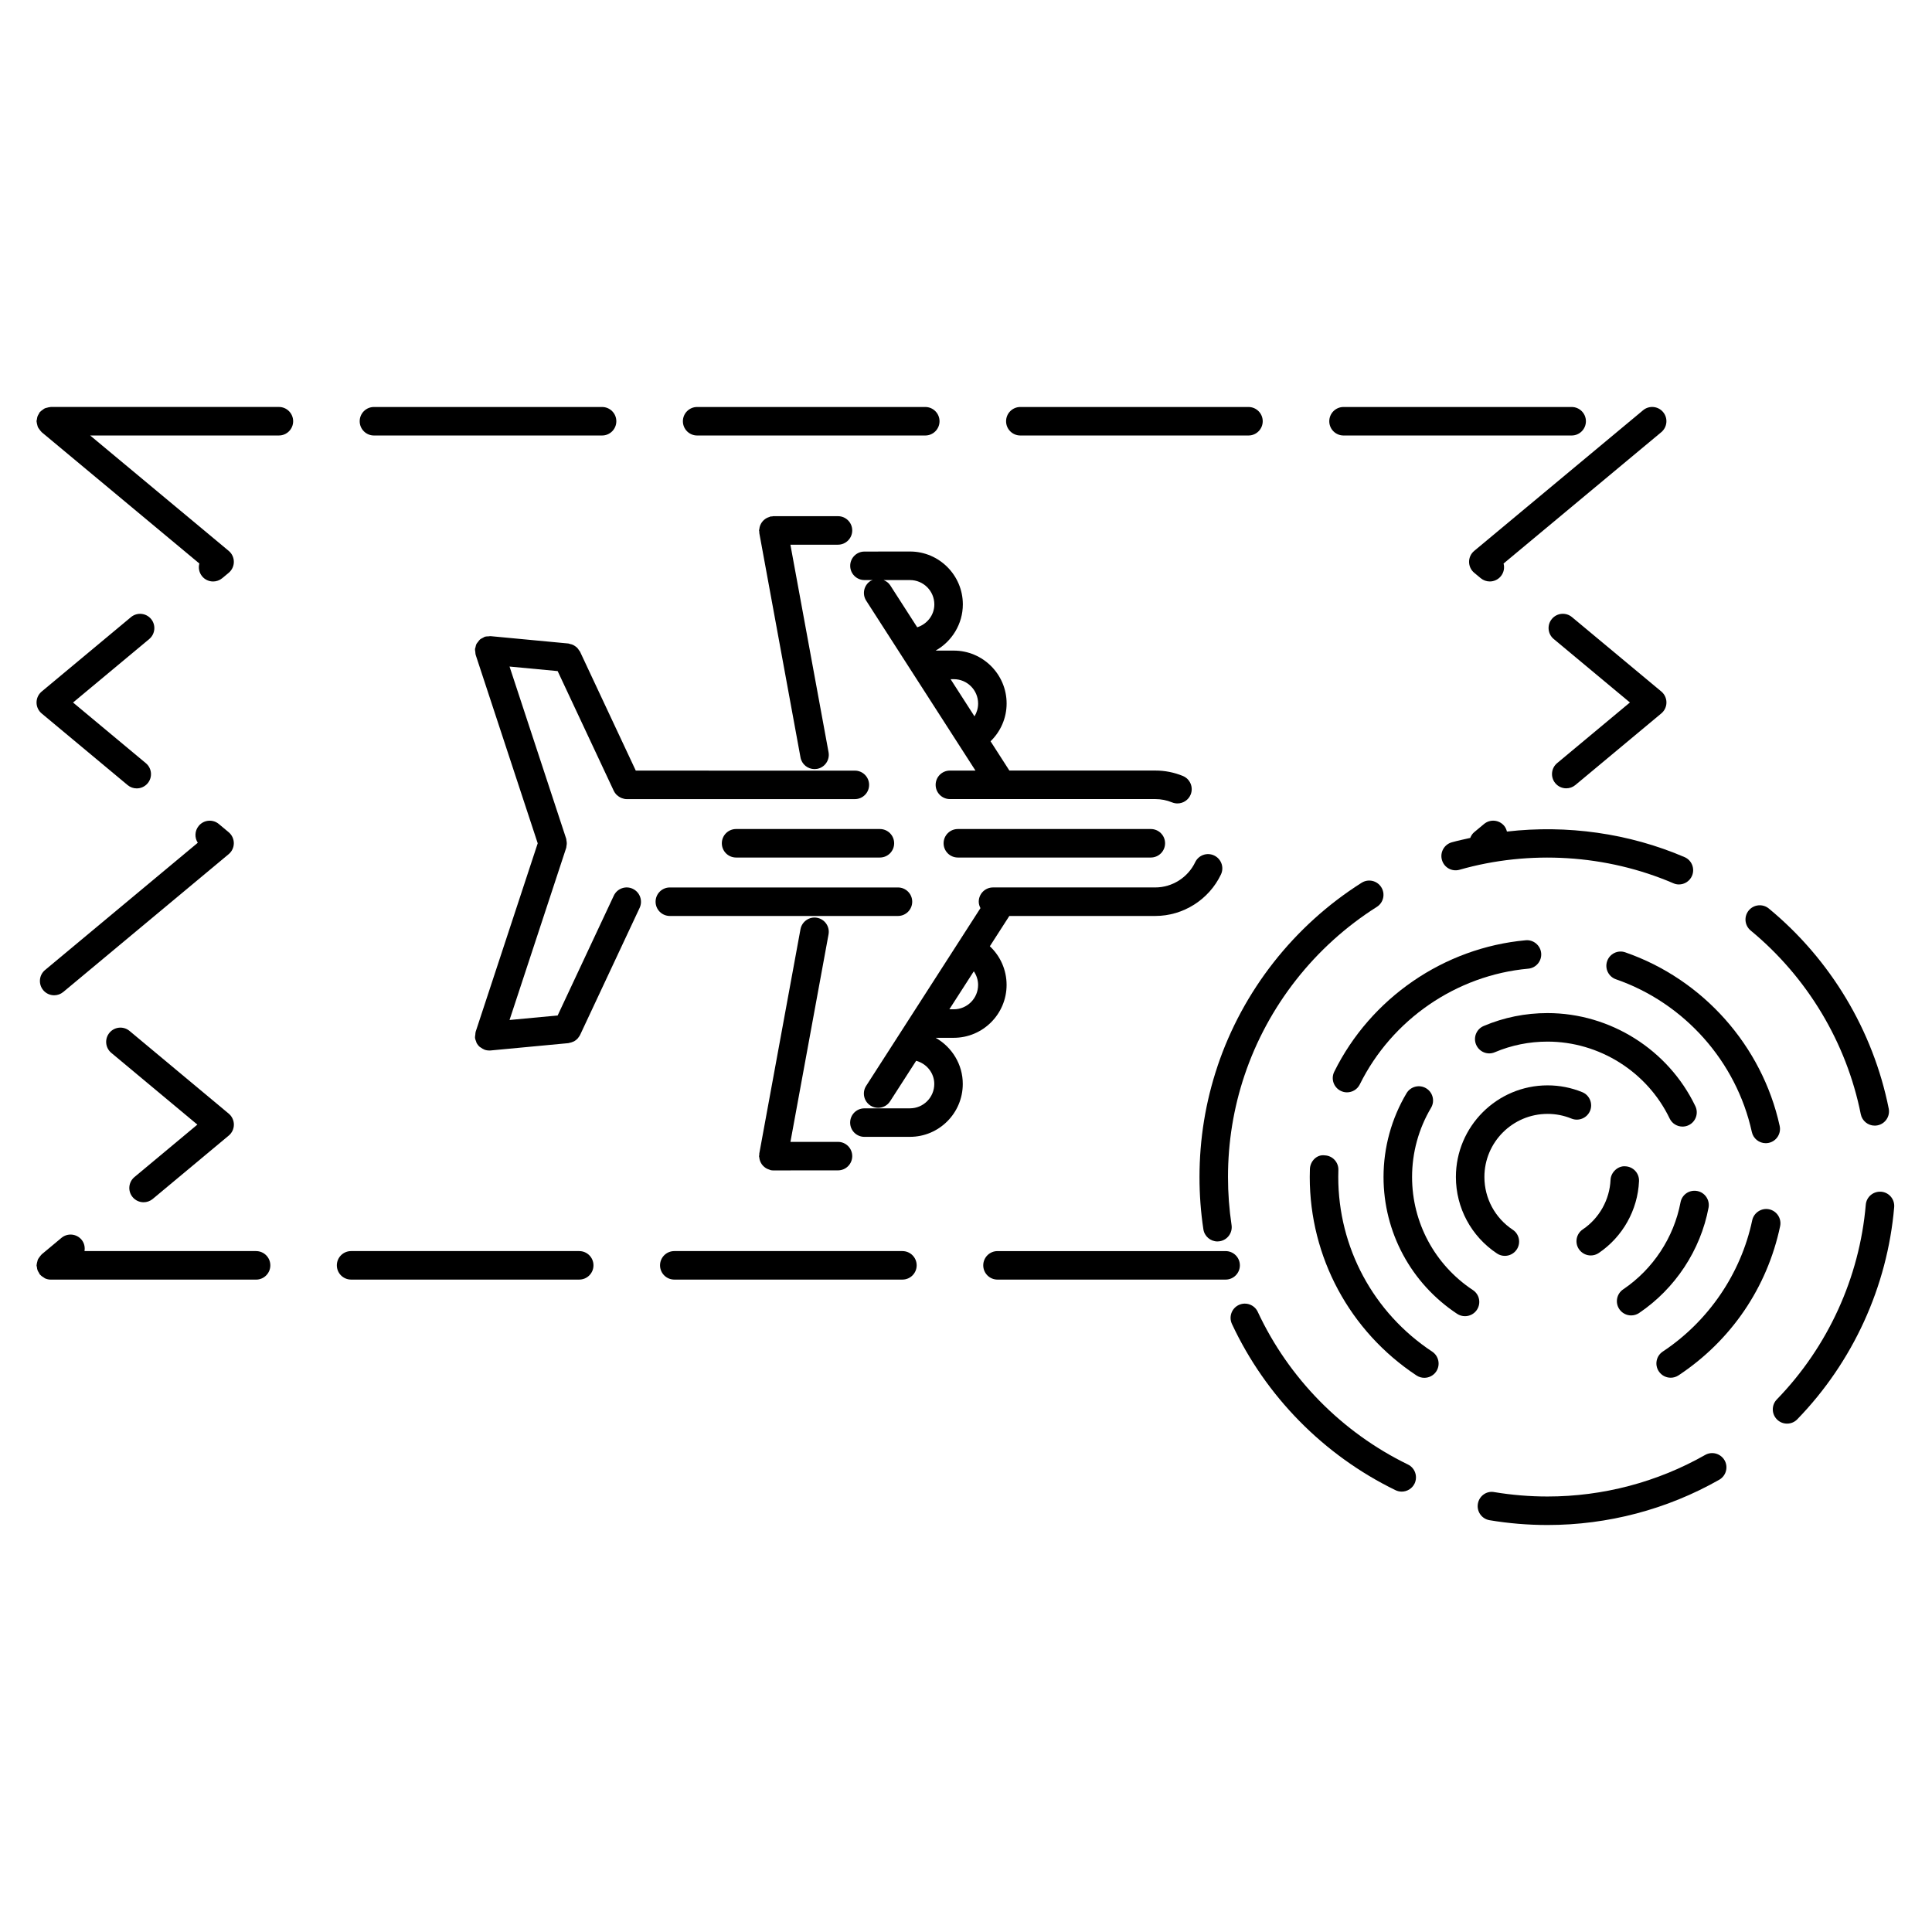 <?xml version="1.0" encoding="UTF-8"?>
<!-- Uploaded to: ICON Repo, www.svgrepo.com, Generator: ICON Repo Mixer Tools -->
<svg fill="#000000" width="800px" height="800px" version="1.1" viewBox="144 144 512 512" xmlns="http://www.w3.org/2000/svg">
 <g>
  <path d="m381.97 386.74c2.086 0 3.777-1.691 3.777-3.777 0-2.086-1.691-3.777-3.777-3.777h-60.457c-2.086 0-3.777 1.691-3.777 3.777 0 2.086 1.691 3.777 3.777 3.777z"/>
  <path d="m369.85 284.57c0-2.086-1.691-3.777-3.777-3.777h-17.141c-0.121 0-0.223 0.055-0.336 0.07-0.117 0.012-0.227-0.031-0.344-0.004-0.141 0.023-0.25 0.109-0.383 0.156-0.246 0.074-0.473 0.156-0.695 0.277-0.215 0.117-0.406 0.246-0.594 0.402-0.188 0.152-0.352 0.312-0.504 0.492-0.156 0.191-0.289 0.387-0.406 0.598-0.109 0.211-0.207 0.418-0.281 0.645-0.082 0.242-0.121 0.488-0.152 0.746-0.016 0.137-0.082 0.258-0.082 0.402 0 0.117 0.055 0.215 0.07 0.332 0.012 0.117-0.031 0.227-0.004 0.348l10.918 59.465c0.332 1.824 1.926 3.098 3.715 3.098 0.227 0 0.457-0.02 0.684-0.059 2.055-0.379 3.41-2.348 3.039-4.398l-10.113-55.012h12.605c2.086 0 3.781-1.695 3.781-3.781z"/>
  <path d="m345.23 450.79c0.023 0.262 0.07 0.504 0.152 0.742 0.074 0.23 0.168 0.441 0.281 0.648 0.117 0.215 0.242 0.406 0.402 0.594 0.156 0.188 0.324 0.344 0.516 0.504 0.18 0.145 0.371 0.281 0.586 0.395 0.227 0.121 0.457 0.207 0.715 0.289 0.133 0.039 0.238 0.121 0.371 0.145 0.227 0.047 0.453 0.066 0.676 0.066h0.004l17.141-0.012c2.086 0 3.777-1.691 3.777-3.777 0-2.086-1.691-3.777-3.777-3.777l-12.602 0.012 10.098-55c0.379-2.051-0.984-4.019-3.039-4.398-2.035-0.379-4.019 0.984-4.398 3.039l-10.918 59.461c-0.02 0.117 0.016 0.23 0.004 0.348-0.012 0.109-0.07 0.215-0.07 0.332 0 0.133 0.066 0.254 0.082 0.391z"/>
  <path d="m311.69 379.54c-1.898-0.891-4.141-0.074-5.027 1.82l-14.879 31.75-12.75 1.199 15.027-45.648c0.047-0.141 0.02-0.281 0.051-0.422 0.051-0.25 0.09-0.5 0.09-0.754 0-0.258-0.035-0.508-0.09-0.754-0.031-0.141-0.004-0.281-0.051-0.422l-15.027-45.668 12.75 1.203 14.879 31.75c0.18 0.383 0.422 0.711 0.707 1.004 0.066 0.07 0.145 0.121 0.223 0.188 0.258 0.23 0.539 0.422 0.848 0.574 0.117 0.055 0.223 0.105 0.344 0.152 0.418 0.156 0.848 0.262 1.301 0.262h0.004 60.457c2.086 0 3.777-1.691 3.777-3.777s-1.691-3.777-3.777-3.777l-58.059-0.004-14.777-31.527c-0.066-0.145-0.191-0.238-0.273-0.367-0.137-0.223-0.277-0.43-0.453-0.621-0.172-0.176-0.352-0.312-0.551-0.449-0.203-0.141-0.395-0.266-0.621-0.367-0.23-0.105-0.473-0.168-0.727-0.215-0.152-0.035-0.281-0.121-0.441-0.137l-20.656-1.949c-0.012 0-0.02 0.004-0.035 0-0.137-0.012-0.277 0.039-0.418 0.047-0.363 0.012-0.727 0.012-1.059 0.121h-0.02c-0.16 0.051-0.273 0.168-0.418 0.238-0.289 0.141-0.586 0.266-0.832 0.473-0.211 0.18-0.359 0.418-0.523 0.641-0.125 0.168-0.281 0.309-0.383 0.492-0.168 0.316-0.242 0.672-0.312 1.027-0.023 0.125-0.102 0.23-0.109 0.363v0.02c-0.02 0.246 0.051 0.504 0.082 0.754 0.031 0.246 0.012 0.508 0.09 0.742v0.02l16.449 49.961-16.449 49.953v0.02c-0.074 0.23-0.059 0.488-0.09 0.734-0.023 0.258-0.102 0.516-0.082 0.762v0.02c0.035 0.383 0.172 0.73 0.309 1.066 0.039 0.09 0.039 0.195 0.086 0.289 0.215 0.43 0.516 0.801 0.863 1.113 0.086 0.074 0.203 0.109 0.293 0.18 0.297 0.215 0.605 0.414 0.953 0.539 0.031 0.012 0.051 0.035 0.082 0.047 0.379 0.125 0.766 0.18 1.148 0.188 0.012 0 0.02 0.004 0.031 0.004h0.004c0.117 0 0.23-0.004 0.352-0.016l20.656-1.945c0.082-0.012 0.141-0.055 0.215-0.066 0.352-0.059 0.684-0.156 1.008-0.309 0.102-0.051 0.195-0.082 0.293-0.125 0.371-0.215 0.711-0.488 0.996-0.82 0.055-0.066 0.09-0.141 0.141-0.211 0.145-0.203 0.309-0.395 0.418-0.629l15.793-33.703c0.871-1.891 0.059-4.144-1.828-5.031z"/>
  <path d="m339.07 363.7c-2.086 0-3.777 1.691-3.777 3.777 0 2.086 1.691 3.777 3.777 3.777h38.113c2.086 0 3.777-1.691 3.777-3.777 0-2.086-1.691-3.777-3.777-3.777z"/>
  <path d="m397.84 363.7c-2.086 0-3.777 1.691-3.777 3.777 0 2.086 1.691 3.777 3.777 3.777h51.141c2.086 0 3.777-1.691 3.777-3.777 0-2.086-1.691-3.777-3.777-3.777z"/>
  <path d="m373.09 290.17c-2.09 0-3.777 1.691-3.777 3.777 0 2.09 1.691 3.777 3.777 3.777h2.207c-0.207 0.086-0.418 0.117-0.613 0.238-1.754 1.129-2.262 3.465-1.133 5.223l28.957 45.027h-6.777c-2.086 0-3.777 1.691-3.777 3.777 0 2.086 1.691 3.777 3.777 3.777h54.43c1.543 0 3.031 0.293 4.438 0.871 0.473 0.191 0.957 0.281 1.438 0.281 1.484 0 2.898-0.883 3.496-2.344 0.789-1.93-0.133-4.137-2.062-4.934-2.328-0.953-4.781-1.438-7.309-1.438h-38.672l-4.984-7.754c2.672-2.594 4.258-6.168 4.258-10.016 0-7.727-6.289-14.016-14.012-14.016h-4.805c4.324-2.422 7.215-7.07 7.215-12.246 0-7.727-6.281-14.012-14-14.012zm30.121 40.277c0 1.223-0.344 2.387-0.961 3.391l-6.332-9.848h0.84c3.559-0.004 6.453 2.894 6.453 6.457zm-11.602-26.27c0 2.832-1.914 5.219-4.535 6.062l-7.164-11.141c-0.43-0.664-1.059-1.09-1.742-1.371h6.996c3.555-0.004 6.445 2.891 6.445 6.449z"/>
  <path d="m391.94 419.03h4.805c7.723 0 14.012-6.289 14.012-14.012 0-3.953-1.637-7.633-4.438-10.246l5.164-8.031h38.684c7.387 0 14.207-4.312 17.391-10.984 0.902-1.883 0.102-4.137-1.785-5.039-1.898-0.906-4.144-0.098-5.039 1.785-1.941 4.055-6.086 6.68-10.574 6.68h-43.004c-2.086 0-3.777 1.691-3.777 3.777 0 0.625 0.188 1.184 0.453 1.703l-30.293 47.105c-1.129 1.754-0.621 4.09 1.133 5.219 0.629 0.406 1.34 0.598 2.039 0.598 1.246 0 2.457-0.609 3.18-1.738l6.902-10.727c2.762 0.75 4.801 3.219 4.801 6.144 0 3.562-2.891 6.457-6.449 6.457l-12.07 0.004c-2.086 0-3.777 1.691-3.777 3.777 0 2.086 1.691 3.777 3.777 3.777l12.07-0.004c7.723 0 14-6.289 14-14.016 0.02-5.164-2.875-9.801-7.203-12.23zm11.266-14.008c0 3.559-2.898 6.453-6.453 6.453h-1.164l6.481-10.07c0.711 1.051 1.137 2.289 1.137 3.617z"/>
  <path d="m243.1 259.41h60.457c2.086 0 3.777-1.691 3.777-3.777 0-2.086-1.691-3.777-3.777-3.777h-60.457c-2.086 0-3.777 1.691-3.777 3.777 0 2.086 1.691 3.777 3.777 3.777z"/>
  <path d="m328.75 259.41h60.457c2.086 0 3.777-1.691 3.777-3.777 0-2.086-1.691-3.777-3.777-3.777h-60.457c-2.086 0-3.777 1.691-3.777 3.777 0 2.086 1.691 3.777 3.777 3.777z"/>
  <path d="m414.4 259.41h60.457c2.086 0 3.777-1.691 3.777-3.777 0-2.086-1.691-3.777-3.777-3.777h-60.457c-2.086 0-3.777 1.691-3.777 3.777-0.004 2.086 1.691 3.777 3.777 3.777z"/>
  <path d="m217.91 251.85h-60.457c-0.055 0-0.105 0.031-0.16 0.031-0.277 0.012-0.539 0.09-0.805 0.16-0.211 0.059-0.422 0.09-0.621 0.18-0.211 0.098-0.383 0.25-0.574 0.387-0.211 0.156-0.43 0.297-0.609 0.492-0.039 0.039-0.098 0.059-0.133 0.105-0.109 0.137-0.152 0.301-0.242 0.449-0.141 0.227-0.281 0.438-0.371 0.695-0.09 0.258-0.121 0.508-0.156 0.77-0.023 0.172-0.105 0.324-0.105 0.504 0 0.059 0.031 0.105 0.035 0.168 0.012 0.266 0.09 0.52 0.156 0.781 0.059 0.215 0.09 0.441 0.188 0.645 0.098 0.207 0.246 0.371 0.379 0.559 0.156 0.215 0.297 0.438 0.5 0.621 0.039 0.039 0.059 0.098 0.105 0.133l41.789 34.809c-0.309 1.148-0.07 2.418 0.742 3.402 0.746 0.898 1.824 1.359 2.906 1.359 0.852 0 1.707-0.289 2.414-0.871l1.719-1.43c0.863-0.719 1.359-1.785 1.359-2.906 0-1.125-0.5-2.188-1.359-2.902l-36.719-30.582h50.02c2.086 0 3.777-1.691 3.777-3.777-0.004-2.086-1.691-3.781-3.777-3.781z"/>
  <path d="m500.05 259.41h60.457c2.086 0 3.777-1.691 3.777-3.777 0-2.086-1.691-3.777-3.777-3.777h-60.457c-2.086 0-3.777 1.691-3.777 3.777-0.004 2.086 1.691 3.777 3.777 3.777z"/>
  <path d="m472.58 479.33c0-2.086-1.691-3.777-3.777-3.777h-60.457c-2.086 0-3.777 1.691-3.777 3.777s1.691 3.777 3.777 3.777h60.457c2.082 0 3.777-1.691 3.777-3.777z"/>
  <path d="m383.15 475.55h-60.457c-2.086 0-3.777 1.691-3.777 3.777s1.691 3.777 3.777 3.777h60.457c2.086 0 3.777-1.691 3.777-3.777s-1.691-3.777-3.777-3.777z"/>
  <path d="m211.86 475.55h-45.465c0.168-1.043-0.059-2.141-0.785-3.019-1.34-1.602-3.723-1.82-5.324-0.484l-5.246 4.375c-0.047 0.039-0.066 0.098-0.105 0.133-0.195 0.18-0.332 0.398-0.488 0.609-0.133 0.191-0.289 0.363-0.383 0.57-0.098 0.203-0.133 0.422-0.188 0.645-0.07 0.262-0.145 0.516-0.156 0.777-0.004 0.059-0.035 0.105-0.035 0.168 0 0.176 0.082 0.328 0.102 0.504 0.035 0.266 0.066 0.523 0.156 0.777 0.09 0.246 0.227 0.457 0.367 0.68 0.098 0.152 0.133 0.316 0.25 0.465 0.035 0.047 0.09 0.059 0.125 0.102 0.262 0.293 0.586 0.516 0.926 0.711 0.117 0.066 0.207 0.168 0.328 0.223 0.465 0.207 0.977 0.328 1.523 0.328h54.402c2.086 0 3.777-1.691 3.777-3.777 0.004-2.098-1.695-3.785-3.781-3.785z"/>
  <path d="m297.5 475.55h-60.457c-2.086 0-3.777 1.691-3.777 3.777s1.691 3.777 3.777 3.777h60.457c2.086 0 3.777-1.691 3.777-3.777s-1.691-3.777-3.777-3.777z"/>
  <path d="m533.32 292.89c0 1.125 0.5 2.188 1.359 2.902l1.715 1.426c0.711 0.59 1.566 0.875 2.418 0.875 1.082 0 2.156-0.465 2.902-1.359 0.816-0.977 1.055-2.246 0.746-3.394l41.797-34.809c1.602-1.336 1.824-3.719 0.488-5.32-1.344-1.613-3.727-1.82-5.32-0.484l-44.742 37.262c-0.863 0.715-1.363 1.777-1.363 2.902z"/>
  <path d="m560.59 307.54c-1.605-1.336-3.984-1.125-5.324 0.484-1.34 1.602-1.117 3.984 0.484 5.32l20.191 16.82-19.285 16.07c-1.602 1.336-1.82 3.719-0.484 5.32 0.746 0.898 1.82 1.359 2.902 1.359 0.855 0 1.715-0.289 2.418-0.875l22.773-18.977c0.863-0.719 1.359-1.785 1.359-2.902 0-1.117-0.5-2.188-1.359-2.902z"/>
  <path d="m184.03 308.03c-1.34-1.602-3.719-1.82-5.32-0.484l-23.668 19.723c-0.863 0.719-1.359 1.785-1.359 2.902 0 1.117 0.5 2.188 1.359 2.902l22.777 18.984c0.707 0.59 1.562 0.875 2.414 0.875 1.082 0 2.156-0.465 2.906-1.359 1.336-1.602 1.117-3.984-0.484-5.32l-19.297-16.078 20.184-16.816c1.605-1.344 1.82-3.727 0.488-5.328z"/>
  <path d="m155.45 406.4c0.746 0.898 1.824 1.359 2.906 1.359 0.852 0 1.707-0.289 2.414-0.875l43.836-36.527c0.863-0.719 1.359-1.785 1.359-2.902 0-1.117-0.5-2.188-1.359-2.902l-2.609-2.18c-1.605-1.34-3.984-1.125-5.32 0.484-1.09 1.305-1.148 3.133-0.262 4.484l-40.48 33.73c-1.602 1.336-1.816 3.719-0.484 5.328z"/>
  <path d="m179.15 461.25c0.746 0.898 1.824 1.359 2.906 1.359 0.852 0 1.707-0.289 2.418-0.875l20.148-16.797c0.863-0.719 1.359-1.785 1.359-2.902s-0.5-2.188-1.359-2.902l-26.289-21.922c-1.605-1.34-3.984-1.125-5.324 0.484-1.336 1.602-1.117 3.984 0.484 5.324l22.809 19.016-16.668 13.895c-1.609 1.336-1.824 3.719-0.484 5.32z"/>
  <path d="m543.35 364.37c-0.133-0.539-0.352-1.062-0.734-1.523-1.344-1.605-3.719-1.82-5.324-0.484l-2.621 2.18c-0.504 0.418-0.816 0.953-1.043 1.516-1.637 0.371-3.285 0.711-4.906 1.168-2.004 0.574-3.168 2.664-2.594 4.672 0.57 2 2.629 3.176 4.672 2.594 18.539-5.289 38.875-4.051 56.629 3.57 0.496 0.227 1 0.328 1.496 0.328 1.461 0 2.856-0.855 3.473-2.289 0.82-1.918-0.066-4.141-1.984-4.961-14.766-6.336-31.145-8.598-47.062-6.769z"/>
  <path d="m637.12 439.26c0.359 1.797 1.934 3.043 3.699 3.043 0.246 0 0.5-0.023 0.742-0.074 2.047-0.406 3.375-2.398 2.969-4.445-4.133-20.688-15.418-39.516-31.773-53.016-1.598-1.316-3.981-1.102-5.32 0.508-1.328 1.613-1.102 3.988 0.508 5.32 15.023 12.398 25.383 29.68 29.176 48.664z"/>
  <path d="m466.66 426.55c-3.176 9.445-4.781 19.336-4.781 29.371-0.004 4.629 0.336 9.297 1.031 13.859 0.281 1.867 1.895 3.215 3.727 3.215 0.188 0 0.379-0.016 0.57-0.047 2.062-0.312 3.481-2.231 3.168-4.301-0.629-4.191-0.945-8.469-0.945-12.723 0-9.227 1.477-18.305 4.387-26.973 0 0 0-0.004 0.004-0.004 6.168-18.367 18.617-34.215 35.059-44.617 1.762-1.117 2.289-3.449 1.168-5.215-1.117-1.758-3.441-2.293-5.215-1.168-17.898 11.336-31.457 28.59-38.18 48.598 0.008-0.008 0.008 0 0.008 0.004z"/>
  <path d="m517.12 532.11c-17.469-8.496-31.598-22.859-39.801-40.457-0.887-1.891-3.141-2.707-5.023-1.824-1.891 0.883-2.707 3.129-1.824 5.023 8.934 19.16 24.324 34.805 43.348 44.059 0.527 0.258 1.098 0.379 1.648 0.379 1.402 0 2.75-0.781 3.406-2.125 0.898-1.883 0.121-4.144-1.754-5.055z"/>
  <path d="m642.54 459.82c-2.121-0.156-3.91 1.367-4.09 3.441-1.656 19.316-10.027 37.645-23.574 51.605-1.457 1.5-1.414 3.891 0.082 5.344 0.734 0.715 1.684 1.066 2.629 1.066 0.984 0 1.977-0.383 2.711-1.148 14.758-15.215 23.875-35.176 25.68-56.219 0.176-2.086-1.363-3.914-3.438-4.09z"/>
  <path d="m595.88 529.58c-12.672 7.203-27.109 11.008-41.762 11.008h-0.023c-4.727 0-9.465-0.395-14.098-1.164-2.082-0.395-4.012 1.043-4.348 3.098-0.344 2.062 1.043 4.004 3.098 4.348 5.043 0.848 10.207 1.273 15.348 1.273h0.031c15.957 0 31.684-4.144 45.484-11.992 1.812-1.031 2.449-3.34 1.422-5.148-1.035-1.809-3.348-2.457-5.152-1.422z"/>
  <path d="m586.75 509.11c0.715 0 1.438-0.203 2.082-0.629 13.934-9.227 23.492-23.262 26.922-39.527 0.43-2.039-0.883-4.047-2.922-4.481-2-0.422-4.039 0.875-4.481 2.922-2.969 14.102-11.609 26.777-23.695 34.781-1.742 1.152-2.215 3.492-1.062 5.234 0.727 1.105 1.93 1.699 3.156 1.699z"/>
  <path d="m523.55 502.2c-15.594-10.309-24.898-27.609-24.898-46.281 0-0.609 0.012-1.219 0.031-1.824 0.082-2.086-1.547-3.844-3.633-3.914-2.07-0.289-3.844 1.547-3.914 3.633-0.031 0.707-0.039 1.402-0.039 2.109 0 21.211 10.574 40.867 28.285 52.586 0.645 0.422 1.367 0.625 2.082 0.625 1.223 0 2.43-0.594 3.16-1.691 1.145-1.746 0.66-4.09-1.074-5.242z"/>
  <path d="m548.32 393.18c-21.645 1.965-41.082 15.32-50.734 34.848-0.926 1.867-0.16 4.133 1.715 5.059 0.535 0.273 1.109 0.395 1.668 0.395 1.391 0 2.734-0.77 3.391-2.106 8.504-17.191 25.609-28.945 44.641-30.668 2.082-0.191 3.613-2.023 3.426-4.106-0.184-2.082-2.074-3.629-4.106-3.422z"/>
  <path d="m569.91 398.71c-0.684 1.977 0.363 4.125 2.336 4.812 18.105 6.273 31.906 21.773 36.008 40.465 0.387 1.77 1.949 2.969 3.684 2.969 0.273 0 0.539-0.031 0.816-0.09 2.035-0.449 3.324-2.457 2.875-4.504-4.664-21.234-20.344-38.859-40.918-45.984-1.965-0.688-4.121 0.359-4.801 2.332z"/>
  <path d="m535.19 420.85c0.816 1.926 3.047 2.836 4.949 2.004 4.418-1.863 9.113-2.816 13.961-2.816 13.73 0 26.434 8 32.375 20.375 0.648 1.355 1.996 2.144 3.41 2.144 0.543 0 1.102-0.117 1.629-0.371 1.883-0.902 2.676-3.16 1.773-5.039-7.184-14.984-22.566-24.668-39.18-24.668-5.871 0-11.559 1.148-16.902 3.414-1.934 0.812-2.832 3.035-2.016 4.957z"/>
  <path d="m534.33 485.88c-10.09-6.68-16.117-17.879-16.117-29.957 0-6.469 1.742-12.812 5.031-18.344 1.066-1.793 0.48-4.109-1.316-5.18-1.793-1.066-4.109-0.473-5.18 1.316-3.988 6.699-6.098 14.379-6.098 22.207 0 14.621 7.289 28.18 19.504 36.258 0.645 0.422 1.367 0.625 2.082 0.625 1.223 0 2.43-0.594 3.16-1.691 1.156-1.742 0.68-4.086-1.066-5.234z"/>
  <path d="m576.28 492.6c0.73 0 1.461-0.211 2.109-0.648 9.559-6.453 16.27-16.629 18.395-27.906 0.383-2.051-0.961-4.031-3.012-4.418-2.109-0.383-4.031 0.961-4.418 3.012-1.758 9.316-7.297 17.719-15.199 23.055-1.727 1.164-2.188 3.512-1.012 5.246 0.734 1.082 1.922 1.66 3.137 1.66z"/>
  <path d="m554.11 439.19c2.195 0 4.328 0.418 6.344 1.246 1.918 0.781 4.133-0.137 4.934-2.066 0.785-1.93-0.133-4.137-2.066-4.934-2.926-1.195-6.019-1.805-9.203-1.805-13.395 0-24.293 10.891-24.293 24.285 0 8.172 4.074 15.75 10.891 20.27 0.641 0.43 1.367 0.629 2.082 0.629 1.223 0 2.422-0.594 3.152-1.691 1.152-1.738 0.68-4.086-1.062-5.234-4.699-3.117-7.508-8.34-7.508-13.969-0.008-9.227 7.5-16.73 16.73-16.73z"/>
  <path d="m565.57 476.71c0.727 0 1.461-0.207 2.106-0.645 6.348-4.281 10.344-11.402 10.68-19.039 0.098-2.082-1.523-3.848-3.606-3.941-1.918-0.188-3.856 1.523-3.941 3.606-0.238 5.262-2.988 10.16-7.356 13.109-1.734 1.164-2.191 3.516-1.023 5.246 0.738 1.074 1.93 1.664 3.141 1.664z"/>
 </g>
</svg>